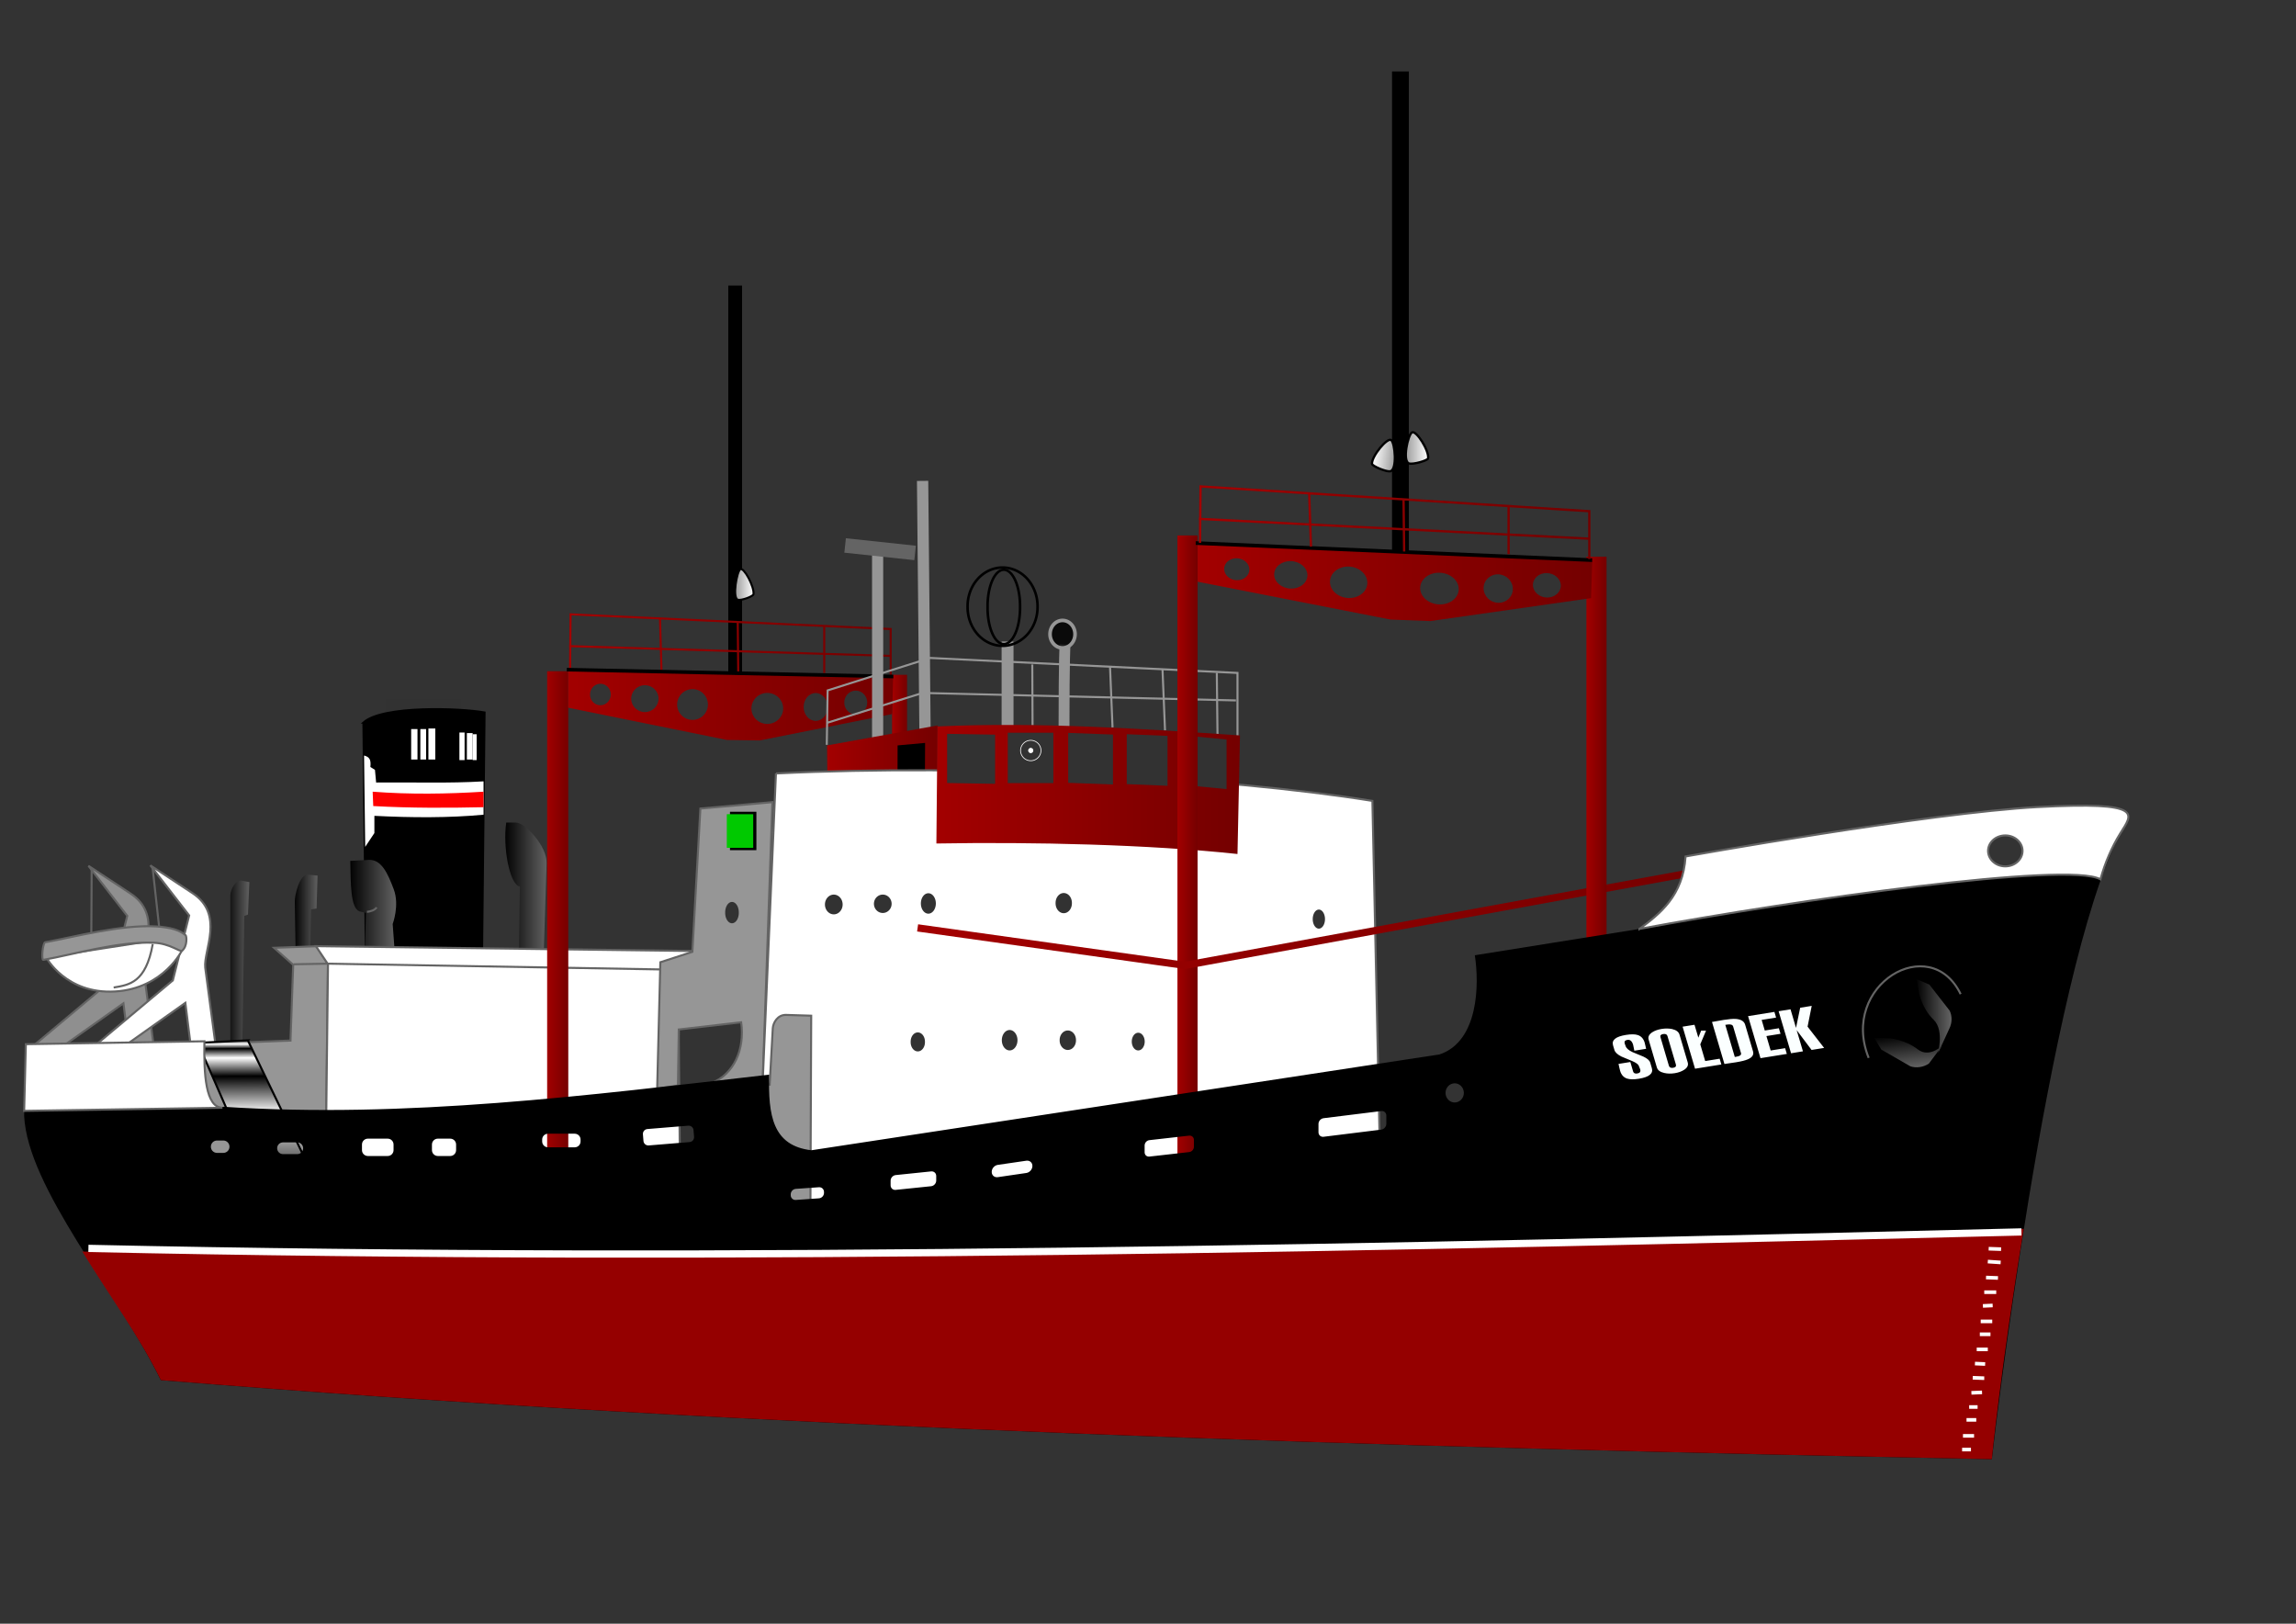 <?xml version="1.0" encoding="UTF-8" standalone="no"?>
<!-- Created with Inkscape (http://www.inkscape.org/) -->
<svg
    xmlns:inkscape="http://www.inkscape.org/namespaces/inkscape"
    xmlns:rdf="http://www.w3.org/1999/02/22-rdf-syntax-ns#"
    xmlns="http://www.w3.org/2000/svg"
    xmlns:sodipodi="http://inkscape.sourceforge.net/DTD/sodipodi-0.dtd"
    xmlns:cc="http://web.resource.org/cc/"
    xmlns:xlink="http://www.w3.org/1999/xlink"
    xmlns:dc="http://purl.org/dc/elements/1.1/"
    xmlns:svg="http://www.w3.org/2000/svg"
    xmlns:ns1="http://sozi.baierouge.fr"
    id="svg1451"
    sodipodi:docname="Soldek.svg"
    height="595.28pt"
    sodipodi:version="0.32"
    width="841.89pt"
    version="1.0"
    inkscape:version="0.43"
    sodipodi:docbase="/home/sniezka/Documents/grafika/Statki/SVG"
  >
  <rect width="100%" height="100%" fill="#333333" stroke="none"/>
  <defs
      id="defs1453"
    >
    <linearGradient
        id="linearGradient8907"
      >
      <stop
          id="stop8909"
          style="stop-color:#969696"
          offset="0"
      />
      <stop
          id="stop8911"
          style="stop-color:#fafafa"
          offset="1"
      />
    </linearGradient
    >
    <linearGradient
        id="linearGradient8752"
      >
      <stop
          id="stop8754"
          style="stop-color:#000000"
          offset="0"
      />
      <stop
          id="stop8756"
          style="stop-color:#646464"
          offset="1"
      />
    </linearGradient
    >
    <linearGradient
        id="linearGradient4337"
      >
      <stop
          id="stop4339"
          style="stop-color:#a30000"
          offset="0"
      />
      <stop
          id="stop4341"
          style="stop-color:#740000"
          offset="1"
      />
    </linearGradient
    >
    <linearGradient
        id="linearGradient1455"
        y2="469.35"
        xlink:href="#linearGradient8752"
        gradientUnits="userSpaceOnUse"
        x2="957.58"
        gradientTransform="translate(-3.462 27.15)"
        y1="469.35"
        x1="940.07"
        inkscape:collect="always"
    />
    <linearGradient
        id="linearGradient1458"
        y2="469.35"
        xlink:href="#linearGradient8752"
        gradientUnits="userSpaceOnUse"
        x2="957.58"
        gradientTransform="matrix(.131 .992 1.017 -.128 333.6 -367.7)"
        y1="469.35"
        x1="940.07"
        inkscape:collect="always"
    />
    <linearGradient
        id="linearGradient1475"
        y2="258.52"
        xlink:href="#linearGradient8907"
        gradientUnits="userSpaceOnUse"
        x2="371.5"
        gradientTransform="matrix(-1.208 -.123 -.129 1.014 1154.1 5.486)"
        y1="258.52"
        x1="362.37"
        inkscape:collect="always"
    />
    <linearGradient
        id="linearGradient1478"
        y2="258.52"
        xlink:href="#linearGradient8907"
        gradientUnits="userSpaceOnUse"
        x2="371.5"
        gradientTransform="matrix(1.214 .031 0 1.022 246.64 -56.354)"
        y1="258.52"
        x1="362.37"
        inkscape:collect="always"
    />
    <linearGradient
        id="linearGradient1481"
        y2="288.21"
        xlink:href="#linearGradient4337"
        gradientUnits="userSpaceOnUse"
        x2="439.42"
        gradientTransform="matrix(1.214 .031 0 1.022 244.01 -49.938)"
        y1="288.21"
        x1="281.21"
        inkscape:collect="always"
    />
    <linearGradient
        id="linearGradient1485"
        y2="317.83"
        xlink:href="#linearGradient4337"
        gradientUnits="userSpaceOnUse"
        x2="440.62"
        gradientTransform="matrix(1.214 .031 0 1.022 244.01 -49.938)"
        y1="317.83"
        x1="280.73"
        inkscape:collect="always"
    />
    <linearGradient
        id="linearGradient1489"
        y2="393.43"
        xlink:href="#linearGradient4337"
        gradientUnits="userSpaceOnUse"
        x2="589.12"
        gradientTransform="translate(196.49 37.535)"
        y1="393.43"
        x1="578.95"
        inkscape:collect="always"
    />
    <linearGradient
        id="linearGradient1492"
        y2="419.7"
        xlink:href="#linearGradient4337"
        gradientUnits="userSpaceOnUse"
        x2="857"
        gradientTransform="translate(-3.462 27.15)"
        y1="419.7"
        x1="451.58"
        inkscape:collect="always"
    />
    <linearGradient
        id="linearGradient1495"
        y2="393.43"
        xlink:href="#linearGradient4337"
        gradientUnits="userSpaceOnUse"
        x2="589.12"
        gradientTransform="translate(-3.462 27.15)"
        y1="393.43"
        x1="578.95"
        inkscape:collect="always"
    />
    <linearGradient
        id="linearGradient1505"
        y2="358.76"
        xlink:href="#linearGradient4337"
        gradientUnits="userSpaceOnUse"
        x2="610.19"
        gradientTransform="translate(-3.462 27.15)"
        y1="358.76"
        x1="460.77"
        inkscape:collect="always"
    />
    <linearGradient
        id="linearGradient1522"
        y2="258.52"
        xlink:href="#linearGradient8907"
        gradientUnits="userSpaceOnUse"
        x2="371.5"
        gradientTransform="translate(-3.462 27.15)"
        y1="258.52"
        x1="362.37"
        inkscape:collect="always"
    />
    <linearGradient
        id="linearGradient1525"
        y2="346.39"
        xlink:href="#linearGradient4337"
        gradientUnits="userSpaceOnUse"
        x2="462.35"
        gradientTransform="translate(-3.462 27.15)"
        y1="346.39"
        x1="407.31"
        inkscape:collect="always"
    />
    <linearGradient
        id="linearGradient1531"
        y2="288.21"
        xlink:href="#linearGradient4337"
        gradientUnits="userSpaceOnUse"
        x2="439.42"
        gradientTransform="translate(-3.462 27.15)"
        y1="288.21"
        x1="281.21"
        inkscape:collect="always"
    />
    <linearGradient
        id="linearGradient1534"
        y2="317.83"
        xlink:href="#linearGradient4337"
        gradientUnits="userSpaceOnUse"
        x2="440.62"
        gradientTransform="translate(-3.462 27.15)"
        y1="317.83"
        x1="280.73"
        inkscape:collect="always"
    />
    <linearGradient
        id="linearGradient1537"
        y2="337.23"
        xlink:href="#linearGradient4337"
        gradientUnits="userSpaceOnUse"
        x2="455.74"
        gradientTransform="matrix(.462 0 0 1 233.12 28.072)"
        y1="337.23"
        x1="439.86"
        inkscape:collect="always"
    />
    <linearGradient
        id="linearGradient1554"
        y2="480.9"
        gradientUnits="userSpaceOnUse"
        x2="142.23"
        gradientTransform="translate(-3.462 27.15)"
        y1="552.77"
        x1="142.45"
        inkscape:collect="always"
      >
      <stop
          id="stop8915"
          style="stop-color:#000000"
          offset="0"
      />
      <stop
          id="stop8921"
          style="stop-color:#ffffff"
          offset=".5"
      />
      <stop
          id="stop8923"
          style="stop-color:#000000"
          offset=".75"
      />
      <stop
          id="stop8925"
          style="stop-color:#ffffff"
          offset=".875"
      />
      <stop
          id="stop8927"
          style="stop-color:#000000"
          offset=".938"
      />
      <stop
          id="stop8929"
          style="stop-color:#ffffff"
          offset=".969"
      />
      <stop
          id="stop8917"
          style="stop-color:#000000"
          offset="1"
      />
    </linearGradient
    >
    <linearGradient
        id="linearGradient1557"
        y2="418.53"
        xlink:href="#linearGradient4337"
        gradientUnits="userSpaceOnUse"
        x2="281.89"
        gradientTransform="translate(-3.462 27.15)"
        y1="418.53"
        x1="270.37"
        inkscape:collect="always"
    />
    <linearGradient
        id="linearGradient1564"
        y2="405.15"
        xlink:href="#linearGradient8752"
        gradientUnits="userSpaceOnUse"
        x2="271.21"
        gradientTransform="translate(-3.462 27.15)"
        y1="405.15"
        x1="250"
        inkscape:collect="always"
    />
    <linearGradient
        id="linearGradient1568"
        y2="415.63"
        xlink:href="#linearGradient8752"
        gradientUnits="userSpaceOnUse"
        x2="197.64"
        gradientTransform="translate(-3.462 27.15)"
        y1="415.63"
        x1="174.22"
        inkscape:collect="always"
    />
    <linearGradient
        id="linearGradient1579"
        y2="442.89"
        xlink:href="#linearGradient8752"
        gradientUnits="userSpaceOnUse"
        x2="125.87"
        gradientTransform="translate(-3.462 27.15)"
        y1="442.89"
        x1="113.54"
        inkscape:collect="always"
    />
    <linearGradient
        id="linearGradient1582"
        y2="420.8"
        xlink:href="#linearGradient8752"
        gradientUnits="userSpaceOnUse"
        x2="159.2"
        gradientTransform="translate(-3.462 27.15)"
        y1="420.8"
        x1="147.09"
        inkscape:collect="always"
    />
  </defs
  >
  <sodipodi:namedview
      id="base"
      gridspacingy="0.282mm"
      gridspacingx="0.282mm"
      inkscape:zoom="0.81844445"
      borderopacity="1.0"
      inkscape:current-layer="layer1"
      inkscape:cx="526.18109"
      inkscape:cy="372.04724"
      borderlayer="top"
      inkscape:grid-points="true"
      inkscape:guide-points="true"
      inkscape:grid-bbox="true"
      inkscape:guide-bbox="true"
      inkscape:document-units="mm"
      bordercolor="#666666"
      inkscape:window-x="0"
      inkscape:window-y="0"
      gridoriginy="0mm"
      gridoriginx="0mm"
      inkscape:window-width="994"
      inkscape:pageopacity="0.0"
      inkscape:pageshadow="2"
      pagecolor="#ffffff"
      showguides="true"
      inkscape:window-height="773"
  />
  <g
      id="layer1"
      inkscape:label="Warstwa 1"
      inkscape:groupmode="layer"
    >
    <rect
        id="rect8821"
        style="fill-rule:evenodd;color:#000000;fill:#323232"
        height="9.269"
        width="36.514"
        y="341.5"
        x="188.94"
    />
    <path
        id="path8742"
        sodipodi:nodetypes="cccccssc"
        style="fill-rule:evenodd;fill:url(#linearGradient1582)"
        d="m155.24 428l-0.46 16.1-2.72 0.45-0.45 23.36-7.03 0.45-0.45-27.66c-0.06-3.28 2.38-13.57 6.57-13.15l4.54 0.45z"
    />
    <path
        id="path8740"
        sodipodi:nodetypes="csscccccc"
        style="fill-rule:evenodd;fill:url(#linearGradient1579)"
        d="m112.61 513.02v-75.27c0-3.01 2.69-7.81 5.67-7.25l3.63 0.68-0.68 15.87-1.81 0.68-0.91 61.44v3.17l-5.9 0.68z"
    />
    <use
        id="use8718"
        style="fill-opacity:.452;fill:#3c0000"
        xlink:href="#path8716"
        transform="translate(-30.269 .215)"
        height="744.094"
        width="1052.362"
        y="0"
        x="0"
    />
    <path
        id="path8716"
        sodipodi:nodetypes="ccccscccccc"
        style="fill-rule:evenodd;stroke:#646464;stroke-width:1px;fill:#ffffff"
        d="m46.138 511.36l38.372-32.13 7.975-31.75-18.971-24.46 20.622 13.59c15.784 10.4 5.273 28.04 6.194 36.38l4.95 37.06-12.217-0.28-2.444-19.55-29.324 20.77-15.157 0.37z"
    />
    <path
        id="path8733"
        style="stroke:#646464;stroke-width:1px;fill:none"
        d="m44.818 424.61l-0.189 33.95 33.569-1.89-3.583-32.43"
    />
    <g
        id="g8735"
        transform="translate(-3.462 27.15)"
      >
      <path
          id="path8722"
          style="fill-rule:evenodd;stroke:#646464;stroke-width:1px;fill:#ffffff"
          d="m25.975 440.76s9.714 18.14 33.704 16.75c24.003-1.4 33.06-20.61 33.06-20.61l-14.169-4.3-52.595 8.16z"
      />
      <path
          id="path8729"
          style="fill-rule:evenodd;stroke:#646464;stroke-width:1px;fill:#ffffff"
          d="m78.141 434.32c-3.363 18.89-11.449 19.97-19.106 21.25"
      />
      <path
          id="path8720"
          sodipodi:nodetypes="cssssss"
          style="fill-rule:evenodd;stroke:#646464;stroke-width:1px;fill:#969696"
          d="m25.546 433.46c14.202-2.58 37.367-8.83 54.527-7.73 6.655 0.43 11.202 1.74 14.168 4.3 0.415 0.36 0.991 5.21-1.717 7.51-1.073 0.91-5.796-3.54-13.954-3.86-17.415-0.69-39.154 5.75-53.883 8.37-1.153 0.2-0.322-8.37 0.859-8.59z"
      />
    </g
    >
    <path
        id="path8766"
        sodipodi:nodetypes="ccccc"
        style="fill-rule:evenodd;stroke:#000000;stroke-width:1px;fill:#000000"
        d="m177.67 353.21c9.38-8.47 47.38-7.07 59.23-4.94l-1.24 119.69h-56.76l-1.23-114.75z"
    />
    <path
        id="path8768"
        sodipodi:nodetypes="csscccccc"
        style="fill-rule:evenodd;fill:url(#linearGradient1568)"
        d="m171.25 420.83l8.89-0.5c6.32-0.35 9.38 6.48 12.34 14.32 2.96 7.83-0.5 17.02-0.5 17.02l0.99 13.58-14.56-0.75 0.49-18.26-3.2-0.74c-4.45-1.81-4.2-13.98-4.45-24.67z"
    />
    <path
        id="path8778"
        sodipodi:nodetypes="cc"
        style="stroke:#646464;stroke-width:1px;fill:none"
        d="m179.4 445.75c2.05-0.25 4.11-0.99 4.69-2.22"
    />
    <path
        id="path8780"
        sodipodi:nodetypes="csscccc"
        style="fill-rule:evenodd;fill:url(#linearGradient1564)"
        d="m247.51 402.07h4.69c4.3 0 15.33 11.33 15.05 19.99l-1.48 45.65-12.09-1.48 0.49-32.82c-5.18-1.07-8.39-19.66-6.66-31.34z"
    />
    <g
        id="g8790"
        transform="translate(-3.462 27.15)"
      >
      <path
          id="path3448"
          sodipodi:nodetypes="ccccccccc"
          style="fill-rule:evenodd;stroke:#646464;stroke-width:1px;fill:#969696"
          d="m99.82 483.27l45.67-1.77 1.32-37.03-9.37-8.31 20.64-0.76 5.71 8.64-1.18 102.02-61.18-1.61-1.61-61.18z"
      />
      <path
          id="path3450"
          sodipodi:nodetypes="ccccccc"
          style="fill-rule:evenodd;stroke:#646464;stroke-width:1px;fill:#ffffff"
          d="m157.91 435.35l5.91 8.86-1.18 101.53 173.26-0.29-0.89-98 6.5-9.74-183.6-2.36z"
      />
      <path
          id="path3452"
          sodipodi:nodetypes="ccc"
          style="stroke:#646464;stroke-width:1px;fill:none"
          d="m146.99 444.21l16.83-0.3 170.01 2.95"
      />
    </g
    >
    <rect
        id="rect3454"
        style="fill-rule:evenodd;color:#000000;fill:url(#linearGradient1557)"
        ry="0"
        height="235.13"
        width="10.331"
        y="328.11"
        x="267.5"
    />
    <path
        id="path8795"
        sodipodi:nodetypes="ccccc"
        style="fill-rule:evenodd;stroke:#000000;stroke-width:1px;fill:url(#linearGradient1554)"
        d="m121.17 508.55l34.21 70.87-29.33-2.45-29.322-67.2 24.442-1.22z"
    />
    <rect
        id="rect8933"
        style="fill-rule:evenodd;color:#000000;fill:#969696"
        height="102.63"
        width="35.433"
        y="491.45"
        x="363.09"
    />
    <path
        id="path8708"
        sodipodi:nodetypes="ccccccccccc"
        style="fill-rule:evenodd;stroke:#646464;stroke-width:1px;fill:#969696"
        d="m321.29 532.18l1.56-61.82 15.65-5.08 3.92-70.04 35.21-3.13-4.7 134.99-25.04 2.34c11.09-4.43 16.31-16.69 14.48-29.73l-30.52 3.52-0.39 27.39-10.17 1.56z"
    />
    <rect
        id="rect8710"
        style="fill-rule:evenodd;color:#000000;fill:#000000"
        height="18.781"
        width="12.912"
        y="396.8"
        x="356.89"
    />
    <rect
        id="rect8712"
        style="fill-rule:evenodd;color:#000000;fill:#00c900"
        height="16.433"
        width="12.912"
        y="398"
        x="355.34"
    />
    <path
        id="path8714"
        sodipodi:rx="3.325747"
        sodipodi:ry="5.0864367"
        style="fill-rule:evenodd;color:#000000;fill:#323232"
        sodipodi:type="arc"
        d="m364.66 418.95a3.326 5.086 0 1 1 -6.65 0 3.326 5.086 0 1 1 6.65 0z"
        transform="translate(-3.462 27.15)"
        sodipodi:cy="418.9538"
        sodipodi:cx="361.33264"
    />
    <path
        id="path8805"
        sodipodi:nodetypes="cccccccccc"
        style="fill-rule:evenodd;fill:#ffffff"
        d="m177.99 369.3l0.56 44.66 4.49-6.74v-8.42c18.07 0.93 36.7 1.03 53.37-0.56v-16.3c-16.95 1.03-34.17 0.38-52.52 0.57l-0.57-6.18-2.24-1.41c0.37-3.56-0.38-4.87-3.09-5.62z"
    />
    <path
        id="path8807"
        sodipodi:nodetypes="ccccc"
        style="fill-rule:evenodd;fill:#ff0000"
        d="m182.2 387l0.28 7.02c18.54 1.03 36.8 0.94 53.93 0.56v-7.58c-17.79 1.12-36.14 1.4-54.21 0z"
    />
    <rect
        id="rect8809"
        style="fill-rule:evenodd;color:#000000;fill:#ffffff"
        height="14.887"
        width="3.09"
        y="356.38"
        x="201.02"
    />
    <rect
        id="rect8811"
        style="fill-rule:evenodd;color:#000000;fill:#ffffff"
        height="14.887"
        width="2.809"
        y="356.38"
        x="205.51"
    />
    <rect
        id="rect8813"
        style="fill-rule:evenodd;color:#000000;fill:#ffffff"
        height="15.168"
        width="3.371"
        y="356.1"
        x="209.45"
    />
    <rect
        id="rect8815"
        style="fill-rule:evenodd;color:#000000;fill:#ffffff"
        ry="0"
        height="13.482"
        width="2.528"
        y="358.07"
        x="224.61"
    />
    <rect
        id="rect8817"
        style="fill-rule:evenodd;color:#000000;fill:#ffffff"
        height="12.921"
        width="2.809"
        y="358.35"
        x="228.26"
    />
    <rect
        id="rect8819"
        style="fill-rule:evenodd;color:#000000;fill:#ffffff"
        height="12.64"
        width="1.966"
        y="358.91"
        x="231.07"
    />
    <path
        id="path8895"
        style="stroke:#000000;stroke-width:6.732;fill:none"
        d="m359.42 139.56v191.83"
    />
    <rect
        id="rect10818"
        style="fill-rule:evenodd;color:#000000;fill:url(#linearGradient1537)"
        height="70.866"
        width="7.331"
        y="329.86"
        x="436.13"
    />
    <path
        id="path8823"
        style="fill-rule:evenodd;fill:url(#linearGradient1534)"
        d="m277.77 328.02l158.89 3.1-0.48 17.93-64.75 12.9-16.01-0.24-77.65-15.77v-17.92zm20.84 11.47c0 2.9-2.27 5.25-5.07 5.25-2.81 0-5.08-2.35-5.08-5.25s2.27-5.26 5.08-5.26c2.8 0 5.07 2.36 5.07 5.26zm23.36 2.03c0 3.63-3 6.57-6.69 6.57s-6.69-2.94-6.69-6.57 3-6.57 6.69-6.57 6.69 2.94 6.69 6.57zm24.13 2.87c0 4.15-3.37 7.52-7.53 7.52-4.15 0-7.52-3.37-7.52-7.52 0-4.16 3.37-7.53 7.52-7.53 4.16 0 7.53 3.37 7.53 7.53zm36.8 1.91c0 4.18-3.48 7.58-7.77 7.58-4.28 0-7.76-3.4-7.76-7.58 0-4.19 3.48-7.59 7.76-7.59 4.29 0 7.77 3.4 7.77 7.59zm21.78-0.72c0 3.76-2.64 6.81-5.89 6.81s-5.89-3.05-5.89-6.81 2.64-6.81 5.89-6.81 5.89 3.05 5.89 6.81zm19.31-2.15c0 3.23-2.51 5.85-5.61 5.85s-5.62-2.62-5.62-5.85 2.52-5.85 5.62-5.85 5.61 2.62 5.61 5.85z"
    />
    <path
        id="path8871"
        style="stroke:url(#linearGradient1531);stroke-width:1px;fill:none"
        d="m278.72 327.3l0.24-27 156.5 7.17v22.94m0-9.8l-157.22-4.78m124.73-10.03v23.17m-42.29-25.08l0.24 25.08m-38.23-26.52l0.71 25.33"
    />
    <rect
        id="rect8853"
        style="fill-rule:evenodd;color:#000000;fill:#000000"
        transform="matrix(1 .021 0 1 0 0)"
        height="1.762"
        width="159.64"
        y="320.64"
        x="277.11"
    />
    <path
        id="path10828"
        style="stroke:#969696;stroke-width:5.456;fill:none"
        d="m429.07 360.57v-90.13"
    />
    <path
        id="path10832"
        style="stroke:#969696;stroke-width:5.523;fill:none"
        d="m452.28 361.72l-1.22-126.65"
    />
    <path
        id="path9811"
        sodipodi:nodetypes="ccccc"
        style="fill-rule:evenodd;fill:url(#linearGradient1525)"
        d="m404.35 364.37l54.04-9.77-0.11 36.82-53.65 1.06-0.28-28.11z"
    />
    <path
        id="path8897"
        sodipodi:nodetypes="csss"
        style="fill-rule:evenodd;stroke:#000000;stroke-width:1px;fill:url(#linearGradient1522)"
        d="m361.94 278.22c1.69-1.06 6.95 8.56 6.44 12.27-0.13 1-5.91 3.16-7.61 2.68-2.9-0.84-0.51-13.89 1.17-14.95z"
    />
    <path
        id="path9813"
        sodipodi:nodetypes="ccccc"
        style="fill-rule:evenodd;fill:#000000"
        d="m438.84 364.37l13.44-1.22-0.11 22.16-13.39 1.06 0.06-22z"
    />
    <path
        id="path9809"
        sodipodi:nodetypes="cccssccccc"
        style="fill-rule:evenodd;stroke:#646464;stroke-width:1px;fill:#ffffff"
        d="m379.36 378.08l-6.52 151.75 3.45 0.38 1.53-27.59c0.15-2.59 2.31-6.65 6.52-6.51l12.26 0.38-0.38 92.35h278.97l-4.22-197.35c-73.44-11.75-194.41-18.14-291.61-13.41z"
    />
    <path
        id="path10708"
        sodipodi:rx="4.3239207"
        sodipodi:ry="4.8228345"
        style="fill-rule:evenodd;color:#000000;fill:#323232"
        sodipodi:type="arc"
        d="m415.43 414.98a4.324 4.823 0 1 1 -8.65 0 4.324 4.823 0 1 1 8.65 0z"
        transform="translate(-3.462 27.15)"
        sodipodi:cy="414.9776"
        sodipodi:cx="411.10507"
    />
    <path
        id="path10710"
        sodipodi:rx="4.3239207"
        sodipodi:ry="4.4902253"
        style="fill-rule:evenodd;color:#000000;fill:#323232"
        sodipodi:type="arc"
        d="m439.38 414.64a4.324 4.49 0 1 1 -8.65 0 4.324 4.49 0 1 1 8.65 0z"
        transform="translate(-3.462 27.15)"
        sodipodi:cy="414.64499"
        sodipodi:cx="435.05295"
    />
    <path
        id="path10712"
        sodipodi:rx="3.6587021"
        sodipodi:ry="4.9891391"
        style="fill-rule:evenodd;color:#000000;fill:#323232"
        sodipodi:type="arc"
        d="m461 414.48a3.659 4.989 0 1 1 -7.32 0 3.659 4.989 0 1 1 7.32 0z"
        transform="translate(-3.462 27.15)"
        sodipodi:cy="414.47867"
        sodipodi:cx="457.33777"
    />
    <path
        id="path10714"
        sodipodi:rx="3.9913113"
        sodipodi:ry="4.8228345"
        style="fill-rule:evenodd;color:#000000;fill:#323232"
        sodipodi:type="arc"
        d="m527.52 414.31a3.991 4.823 0 1 1 -7.98 0 3.991 4.823 0 1 1 7.98 0z"
        transform="translate(-3.462 27.15)"
        sodipodi:cy="414.31238"
        sodipodi:cx="523.52704"
    />
    <path
        id="path10716"
        sodipodi:rx="3.4923975"
        sodipodi:ry="4.4902253"
        style="fill-rule:evenodd;color:#000000;fill:#323232"
        sodipodi:type="arc"
        d="m455.67 482.16a3.492 4.49 0 1 1 -6.98 0 3.492 4.49 0 1 1 6.98 0z"
        transform="translate(-3.462 27.15)"
        sodipodi:cy="482.16467"
        sodipodi:cx="452.18231"
    />
    <path
        id="path10718"
        sodipodi:rx="3.8250067"
        sodipodi:ry="4.9891391"
        style="fill-rule:evenodd;color:#000000;fill:#323232"
        sodipodi:type="arc"
        d="m500.91 481.33a3.825 4.989 0 1 1 -7.65 0 3.825 4.989 0 1 1 7.65 0z"
        transform="translate(-3.462 27.15)"
        sodipodi:cy="481.33316"
        sodipodi:cx="497.08456"
    />
    <path
        id="path10720"
        sodipodi:rx="3.9913113"
        sodipodi:ry="4.6565299"
        style="fill-rule:evenodd;color:#000000;fill:#323232"
        sodipodi:type="arc"
        d="m529.51 481.33a3.991 4.657 0 1 1 -7.98 0 3.991 4.657 0 1 1 7.98 0z"
        transform="translate(-3.462 27.15)"
        sodipodi:cy="481.33316"
        sodipodi:cx="525.52264"
    />
    <path
        id="path10722"
        sodipodi:rx="3.1597881"
        sodipodi:ry="4.3239207"
        style="fill-rule:evenodd;color:#000000;fill:#323232"
        sodipodi:type="arc"
        d="m563.11 482a3.16 4.324 0 1 1 -6.32 0 3.16 4.324 0 1 1 6.32 0z"
        transform="translate(-3.462 27.15)"
        sodipodi:cy="481.99835"
        sodipodi:cx="559.94775"
    />
    <path
        id="path10724"
        sodipodi:rx="2.9934835"
        sodipodi:ry="4.6565299"
        style="fill-rule:evenodd;color:#000000;fill:#323232"
        sodipodi:type="arc"
        d="m651.25 422.13a2.994 4.657 0 1 1 -5.99 0 2.994 4.657 0 1 1 5.99 0z"
        transform="translate(-3.462 27.15)"
        sodipodi:cy="422.12869"
        sodipodi:cx="648.25549"
    />
    <path
        id="path10834"
        sodipodi:nodetypes="cc"
        style="stroke:#969696;stroke-width:5.817;fill:none"
        d="m492.6 358.96v-45.38"
    />
    <path
        id="path10844"
        sodipodi:nodetypes="cccccccccccccccc"
        style="stroke:#969696;stroke-width:1px;fill:none"
        d="m404.21 364.08l0.42-26.59 50.09-15.88 150.29 7.33v31.77m-200.8-7.33l46.85-14.66 153.19 3.66m-9.35-13.36l0.34 30.47m-26.89-32.24l1.23 29.79m-26.88-30.97l1.22 29.5m-39.23-30.76l0.13 29.79"
    />
    <path
        id="path10840"
        sodipodi:nodetypes="cc"
        style="stroke:#969696;stroke-width:5.315;fill:none"
        d="m520.2 356.37c0-35.44 0.5-41.33 0.5-41.33"
    />
    <path
        id="path10735"
        sodipodi:nodetypes="ccccc"
        style="fill-rule:evenodd;fill:url(#linearGradient1505)"
        d="m458.34 355.09c50.08-2.25 100.55 1.17 147.89 4.4l-1.22 57.96c-43.4-4.64-100.09-5.96-147.21-5.13l0.54-57.23z"
    />
    <rect
        id="rect10738"
        style="fill-rule:evenodd;color:#000000;fill:#323232"
        transform="matrix(1 .017 0 1 0 0)"
        height="24.046"
        width="23.462"
        y="350.84"
        x="463.05"
    />
    <rect
        id="rect10740"
        style="fill-rule:evenodd;color:#000000;fill:#323232"
        height="24.632"
        width="22.286"
        y="358.17"
        x="492.7"
    />
    <rect
        id="rect10742"
        style="fill-rule:evenodd;color:#000000;fill:#323232"
        transform="matrix(.999 .037 0 1 0 0)"
        height="24.412"
        width="21.91"
        y="338.91"
        x="522.77"
    />
    <rect
        id="rect10744"
        style="fill-rule:evenodd;color:#000000;fill:#323232"
        transform="matrix(.999 .041 0 1 0 0)"
        height="24.398"
        width="19.957"
        y="336.29"
        x="551.42"
    />
    <rect
        id="rect10746"
        style="fill-rule:evenodd;color:#000000;fill:#323232"
        transform="matrix(.996 .094 0 1 0 0)"
        height="24.241"
        width="16.69"
        y="304.88"
        x="585.4"
    />
    <path
        id="path10748"
        sodipodi:rx="4.9850664"
        sodipodi:ry="4.9850664"
        style="color:#000000;stroke:#ffffff;stroke-width:.354;fill:none"
        sodipodi:type="arc"
        d="m512.39 339.72a4.985 4.985 0 1 1 -9.97 0 4.985 4.985 0 1 1 9.97 0z"
        transform="translate(-3.462 27.15)"
        sodipodi:cy="339.71762"
        sodipodi:cx="507.40158"
    />
    <path
        id="path10752"
        sodipodi:rx="1.0752105"
        sodipodi:ry="1.0752105"
        style="fill-rule:evenodd;color:#000000;stroke:#ffffff;stroke-width:.354;fill:#ffffff"
        sodipodi:type="arc"
        d="m508.28 339.91a1.075 1.075 0 1 1 -2.15 0 1.075 1.075 0 1 1 2.15 0z"
        transform="translate(-3.266 26.954)"
        sodipodi:cy="339.91312"
        sodipodi:cx="507.20609"
    />
    <rect
        id="rect10770"
        style="fill-rule:evenodd;color:#000000;fill:url(#linearGradient1495)"
        height="317.68"
        width="9.844"
        y="261.74"
        x="575.65"
    />
    <path
        id="path10808"
        style="stroke:url(#linearGradient1492);stroke-width:3.543;fill:none"
        d="m448.62 453.57l130.73 18.33 273.69-50.1"
    />
    <rect
        id="rect10780"
        style="fill-rule:evenodd;color:#000000;fill:url(#linearGradient1489)"
        height="317.68"
        width="9.844"
        y="272.13"
        x="775.6"
    />
    <path
        id="path10784"
        style="stroke:#000000;stroke-width:8.234;fill:none"
        d="m684.68 34.927v236.3"
    />
    <path
        id="path10786"
        style="fill-rule:evenodd;fill:url(#linearGradient1485)"
        d="m585.52 266.06l192.95 8.04-0.58 18.29-78.63 11.2-19.44-0.74-94.3-18.49v-18.3zm25.31 12.35c0 2.97-2.76 5.3-6.16 5.22-3.4-0.09-6.17-2.56-6.17-5.53 0-2.96 2.77-5.3 6.17-5.21 3.4 0.08 6.16 2.56 6.16 5.52zm28.37 2.79c0 3.71-3.64 6.62-8.13 6.51-4.48-0.11-8.12-3.21-8.12-6.92 0-3.7 3.64-6.62 8.12-6.51 4.49 0.12 8.13 3.22 8.13 6.92zm29.3 3.67c0 4.25-4.09 7.59-9.14 7.46-5.04-0.13-9.14-3.68-9.14-7.92s4.1-7.59 9.14-7.46c5.05 0.13 9.14 3.68 9.14 7.92zm44.68 3.08c0 4.28-4.22 7.64-9.43 7.51-5.2-0.13-9.43-3.71-9.43-7.99 0-4.27 4.23-7.64 9.43-7.51 5.21 0.13 9.43 3.71 9.43 7.99zm26.45-0.07c0 3.85-3.2 6.88-7.15 6.78s-7.15-3.3-7.15-7.14 3.2-6.87 7.15-6.77 7.15 3.29 7.15 7.13zm23.46-1.6c0 3.3-3.06 5.9-6.82 5.81-3.76-0.1-6.82-2.85-6.82-6.15 0-3.31 3.06-5.91 6.82-5.81 3.76 0.09 6.82 2.85 6.82 6.15z"
    />
    <rect
        id="rect10788"
        style="fill-rule:evenodd;color:#000000;fill:#000000"
        transform="matrix(.999 .043 0 1 0 0)"
        height="1.8"
        width="194"
        y="239.39"
        x="585.18"
    />
    <path
        id="path10790"
        style="stroke:url(#linearGradient1481);stroke-width:1.114px;fill:none"
        d="m586.68 265.35l0.29-27.57 190.05 12.11v23.44m0-10.01l-190.92-9.7m151.46-6.43v23.68m-51.36-26.93l0.29 25.64m-46.42-28.27l0.87 25.9"
    />
    <path
        id="path10792"
        sodipodi:nodetypes="csss"
        style="fill-rule:evenodd;stroke:#000000;stroke-width:1.114px;fill:url(#linearGradient1478)"
        d="m690.37 211.34c2.04-1.03 8.44 8.96 7.82 12.73-0.16 1.02-7.18 3.06-9.24 2.5-3.53-0.94-0.62-14.2 1.42-15.23z"
    />
    <path
        id="path10800"
        sodipodi:nodetypes="csss"
        style="fill-rule:evenodd;stroke:#000000;stroke-width:1.114px;fill:url(#linearGradient1475)"
        d="m680.12 215.09c-1.89-1.28-9.5 7.82-9.36 11.64 0.04 1.03 6.74 3.94 8.86 3.65 3.61-0.49 2.4-14.01 0.5-15.29z"
    />
    <path
        id="path1624"
        sodipodi:nodetypes="cccccccccsscccccsssccssscccsccsccccccccccccccccccccccccccccccccccccccccccccccccsccsccccccccccccccccccccccccccccccccccccc"
        style="fill-rule:evenodd;fill:#000000"
        d="m12.638 510.42l86.94-1.61c-0.324 16.05 1.122 34.76 9.662 32.2 89.27 5.81 178.43-5.56 266.81-15.71-0.54 19.89 1.7 34.8 20.65 36.97l307.11-46.85c19.04-6.41 19.46-34.08 17.23-48.47l80.5-12.88c10.02-7.42 21.29-16.09 22.54-35.42 0 0 119.14-21.33 172.27-24.15 53.15-2.81 45.35 3 40.25 12.88-35.6 68.46-62.79 305.9-62.79 305.9-298.92-5.9-604.29-15.02-895.16-38.64-21.468-43.47-65.172-94.05-66.845-129.18l0.833-35.04zm976.18-94.49c0 4.17-3.77 7.56-8.42 7.56s-8.43-3.39-8.43-7.56 3.78-7.55 8.43-7.55 8.42 3.38 8.42 7.55zm-273.14 118.3c0 2.59-2.01 4.69-4.48 4.69s-4.47-2.1-4.47-4.69 2-4.69 4.47-4.69 4.48 2.1 4.48 4.69zm-227.86 35.19l13.96-2.04c1.64-0.24 2.97 0.9 2.97 2.56s-1.33 3.2-2.97 3.44l-13.96 2.04c-1.65 0.24-2.97-0.9-2.97-2.57 0-1.66 1.32-3.19 2.97-3.43zm74.12-12.09l19.44-2.2c1.3-0.14 2.34 0.79 2.34 2.09v3.33c0 1.3-1.04 2.47-2.34 2.61l-19.44 2.2c-1.29 0.14-2.33-0.79-2.33-2.09v-3.33c0-1.3 1.04-2.47 2.33-2.61zm85.16-10.73l28.17-3.49c1.38-0.17 2.5 0.81 2.5 2.2v4.06c0 1.39-1.12 2.65-2.5 2.82l-28.17 3.49c-1.38 0.17-2.49-0.81-2.49-2.2v-4.06c0-1.39 1.11-2.65 2.49-2.82zm-209.19 27.8l17.32-1.79c1.38-0.14 2.49 0.86 2.49 2.25v2.22c0 1.39-1.11 2.62-2.49 2.77l-17.32 1.79c-1.38 0.14-2.49-0.86-2.49-2.25v-2.22c0-1.39 1.11-2.62 2.49-2.77zm-48.82 6.74l11.27-0.79c1.39-0.1 2.5 0.94 2.5 2.33v0.41c0 1.39-1.11 2.59-2.5 2.68l-11.27 0.79c-1.39 0.1-2.5-0.94-2.5-2.33v-0.41c0-1.39 1.11-2.59 2.5-2.68zm-282.99-23.63h3.09c1.66 0 3 1.34 3 3v0.05c0 1.67-1.34 3-3 3h-3.09c-1.66 0-3-1.33-3-3v-0.05c0-1.66 1.34-3 3-3zm32.27 0.91h6.97c1.59 0 2.87 1.28 2.87 2.87 0 1.6-1.28 2.88-2.87 2.88h-6.97c-1.59 0-2.87-1.28-2.87-2.88 0-1.59 1.28-2.87 2.87-2.87zm41.48-1.82h9.69c1.59 0 2.87 1.28 2.87 2.88v2.72c0 1.59-1.28 2.88-2.87 2.88h-9.69c-1.59 0-2.88-1.29-2.88-2.88v-2.72c0-1.6 1.29-2.88 2.88-2.88zm34.21 0h6.05c1.6 0 2.88 1.28 2.88 2.88v2.72c0 1.59-1.28 2.88-2.88 2.88h-6.05c-1.59 0-2.88-1.29-2.88-2.88v-2.72c0-1.6 1.29-2.88 2.88-2.88zm53.89-2.42h13.01c1.6 0 2.88 1.28 2.88 2.87v0.91c0 1.6-1.28 2.88-2.88 2.88h-13.01c-1.6 0-2.88-1.28-2.88-2.88v-0.91c0-1.59 1.28-2.87 2.88-2.87zm48.56-2.28l19.98-1.64c1.32-0.11 2.47 0.86 2.58 2.18l0.26 3.26c0.11 1.31-0.86 2.46-2.18 2.57l-19.98 1.65c-1.32 0.1-2.47-0.87-2.58-2.19l-0.26-3.25c-0.11-1.32 0.86-2.47 2.18-2.58z"
    />
    <path
        id="path10830"
        style="stroke:#646464;stroke-width:7.087;fill:none"
        d="m413.18 266.63l34.21 3.66"
    />
    <path
        id="path10836"
        sodipodi:rx="17.105619"
        sodipodi:ry="18.938366"
        style="color:#000000;stroke:#000000;stroke-width:1.25;fill:none"
        sodipodi:type="arc"
        d="m510.72 269.41a17.106 18.938 0 1 1 -34.21 0 17.106 18.938 0 1 1 34.21 0z"
        transform="translate(-3.462 27.15)"
        sodipodi:cy="269.41351"
        sodipodi:cx="493.61932"
    />
    <path
        id="path10838"
        sodipodi:rx="7.941895"
        sodipodi:ry="18.938366"
        style="color:#000000;stroke:#000000;stroke-width:1.25;fill:none"
        sodipodi:type="arc"
        d="m502.17 268.19a7.942 18.938 0 1 1 -15.88 0 7.942 18.938 0 1 1 15.88 0z"
        transform="matrix(1 0 0 .938 -3.462 45.122)"
        sodipodi:cy="268.19168"
        sodipodi:cx="494.23026"
    />
    <path
        id="path10842"
        sodipodi:rx="6.1091499"
        sodipodi:ry="6.7200651"
        style="fill-rule:evenodd;color:#000000;fill-opacity:.806;stroke:#969696;stroke-width:1.772;fill:#000000"
        sodipodi:type="arc"
        d="m529.05 282.85a6.109 6.72 0 1 1 -12.22 0 6.109 6.72 0 1 1 12.22 0z"
        transform="translate(-3.462 27.15)"
        sodipodi:cy="282.85364"
        sodipodi:cx="522.94324"
    />
    <path
        id="path10866"
        sodipodi:nodetypes="cssscccssccccccc"
        style="fill-rule:evenodd;stroke:#646464;stroke-width:1px;fill:#ffffff"
        d="m988.82 415.93c0 4.17-3.77 7.56-8.42 7.56s-8.43-3.39-8.43-7.56 3.78-7.55 8.43-7.55 8.42 3.38 8.42 7.55zm-187.28 38.14c10.02-7.42 21.29-16.09 22.54-35.42 0 0 119.14-21.33 172.27-24.15 53.15-2.81 46.05 3.39 40.25 12.88-4.2 6.8-7.4 14.27-9.7 22.44-15.6-8.79-147.51 9.83-225.36 24.25zm-692.8 87.43c-8.26-0.17-9.122-16.45-8.798-32.5l-87.304 1.42-0.833 32.59 96.935-1.51z"
    />
    <path
        id="path10880"
        sodipodi:nodetypes="ccccc"
        style="fill-rule:evenodd;fill:#950000"
        d="m989.42 600.67c-11.25 67.91-15.61 112.61-15.61 112.61-298.92-5.9-604.29-15.02-895.16-38.64-10.735-21.73-24.584-40.36-38.402-62.83 318.4 1.93 640.42-1.8 949.17-11.14z"
    />
    <path
        id="path11755"
        sodipodi:nodetypes="cc"
        style="stroke:#ffffff;stroke-width:3.543;fill:none"
        d="m43.228 610.24c318.24 6.98 638.1-0.53 945.07-8.05"
    />
    <path
        id="path11757"
        style="stroke:#ffffff;stroke-width:1.772;fill:none"
        d="m972.27 610.39l6.07 0.22m-6.5 6.07l6.29 0.43m-7.16 7.37l5.85 0.22m-6.72 6.94h5.86m-6.51 6.72l4.77-0.22m-5.85 7.8h5.64m-6.07 6.29h5.2m-6.72 7.37h5.42m-6.29 6.94l4.99 0.22m-6.07 6.72l5.42 0.21h0.21m-6.28 7.16l5.2-0.22m-6.29 7.15h4.12m-5.42 6.29h4.77m-6.5 7.8h5.42m-5.85 6.72h4.33"
    />
    <path
        id="text11803"
        sodipodi:nodetypes="csccssssssccccscsccccssssccccsccccsccccscccccsccsccccccccccccccssccsscccccccccccccccccccccccccccccccccccccc"
        style="fill:#fbffff"
        d="m804.08 509.65c0.1 0.36 0.23 0.88 0.37 1.57 0.14 0.66 0.26 1.15 0.35 1.46l-5.77 0.93c-0.09-0.29-0.18-0.76-0.29-1.43-0.09-0.61-0.19-1.08-0.3-1.44-0.54-1.83-1.48-2.64-2.81-2.42-1.17 0.19-1.61 0.79-1.31 1.8 0.04 0.14 0.11 0.34 0.22 0.59 0.1 0.25 0.17 0.45 0.22 0.59 0.31 1.08 1.44 2.08 3.38 3 1.76 0.73 3.52 1.45 5.28 2.18 1.93 0.89 3.06 1.88 3.38 2.96l0.8 2.72c0.77 2.63-1.35 4.35-6.36 5.16-2.48 0.4-4.42 0.36-5.81-0.1-1.66-0.57-2.78-1.83-3.35-3.78-0.11-0.38-0.25-0.95-0.42-1.71-0.14-0.76-0.26-1.32-0.36-1.67l5.77-0.93 1.36 4.61c0.25 0.85 0.93 1.18 2.05 1 1.28-0.2 1.75-0.89 1.4-2.07-0.06-0.19-0.16-0.45-0.32-0.8-0.17-0.36-0.28-0.63-0.33-0.79-0.22-0.78-1.29-1.58-3.2-2.4-1.77-0.75-3.54-1.49-5.3-2.21-1.95-0.99-3.1-2.06-3.44-3.22l-0.67-2.25c-0.77-2.61 1.33-4.31 6.29-5.11 2.53-0.41 4.47-0.39 5.8 0.06 1.67 0.54 2.8 1.78 3.37 3.7m21.05 9.68c0.41 1.39-0.17 2.59-1.74 3.61-1.25 0.81-2.78 1.37-4.59 1.66-1.84 0.29-3.54 0.26-5.11-0.1-2.03-0.44-3.25-1.35-3.66-2.74l-4-13.57c-0.41-1.36 0.19-2.56 1.78-3.61 1.22-0.78 2.76-1.33 4.59-1.62 1.82-0.29 3.52-0.27 5.1 0.06 2.01 0.47 3.21 1.38 3.62 2.74l4.01 13.57m-5.78 1.04l-4.12-13.92c-0.25-0.84-0.94-1.17-2.09-0.99-1.14 0.18-1.58 0.7-1.33 1.54l4.11 13.93c0.25 0.87 0.95 1.21 2.1 1.03 1.14-0.19 1.58-0.72 1.33-1.59m22.23-0.03l-12.87 2.07-6.08-20.55 5.82-0.93 1.88 6.31 1.36-3.45 2.4-0.01-2.82 6.71 2.41 8.17 7.07-1.14 0.83 2.82m15.47-6.45c0.5 1.67-0.34 2.98-2.52 3.92-1.21 0.54-3.14 1.02-5.79 1.45-0.61 0.1-1.56 0.24-2.85 0.42s-2.23 0.32-2.81 0.42l-6.07-20.55c0.61-0.1 1.54-0.26 2.79-0.49 1.27-0.23 2.23-0.4 2.87-0.5 2.62-0.42 4.63-0.59 6.03-0.49 2.52 0.21 4.02 1.15 4.51 2.82l3.84 13m-5.87 0.88l-3.84-13.01c-0.27-0.89-1.28-1.2-3.03-0.92l-0.38 0.07-0.42 0.06 4.64 15.69 0.37-0.06 0.05-0.01 0.37-0.06c1.76-0.28 2.5-0.87 2.24-1.76m22.41 0.41l-12.88 2.07-6.07-20.54 12.88-2.08 0.82 2.79-7.06 1.13 1.53 5.19 6.89-1.12 0.81 2.72-6.9 1.11 2.08 7.05 7.07-1.14 0.83 2.82m18.24-2.94l-6.14 0.99-7.29-9.68 3.07 10.36-5.81 0.94-6.08-20.55 5.82-0.94 2.68 9.1 2.04-9.86 5.64-0.91-2.03 10.15 8.1 10.4"
    />
    <path
        id="path2341"
        sodipodi:nodetypes="cc"
        style="stroke:#646464;stroke-width:1px;fill:none"
        d="m958.57 485.96c-14.99-30.85-59.27-4.42-44.97 31.16"
    />
    <path
        id="path3216"
        sodipodi:nodetypes="ccccsscc"
        style="fill:url(#linearGradient1455);fill-rule:evenodd"
        d="m937.11 478.68l6.16 2.61 9.89 12.69c1.24 2.42 1.37 5.97-0.19 8.96l-5.22 11.38c-0.93 2.01 3.31-10.36-2.43-15.86-5.46-5.24-7.09-12.88-7.09-12.88l-1.12-6.9z"
    />
    <path
        id="path3226"
        sodipodi:nodetypes="ccccsscc"
        style="fill-rule:evenodd;fill:url(#linearGradient1458)"
        d="m916.3 507.27l3.46 5.77 14.2 8.18c2.63 0.92 6.25 0.59 9.08-1.33l6.23-8.32c1.35-1.81-5.43 6.29-11.79 1.3-6.04-4.74-14.02-5.38-14.02-5.38l-7.16-0.22z"
    />
    <path
        id="path3230"
        style="fill-rule:evenodd;color:#000000;fill:url(#linearGradient1455)"
        d="m966.41 498.08c-1.12 0-13.62 0.75-13.62 0.75l-14.18 23.51 1.11 9.7 11.76-1.3 13.43-19.97 1.5-12.69z"
    />
    <rect
        id="rect3232"
        ry="2.861"
        style="fill-rule:evenodd;color:#000000;fill:#000000"
        transform="rotate(35.762)"
        height="19.526"
        width="6.811"
        y="-147.67"
        x="1073.1"
    />
  </g
  >
</svg
>
